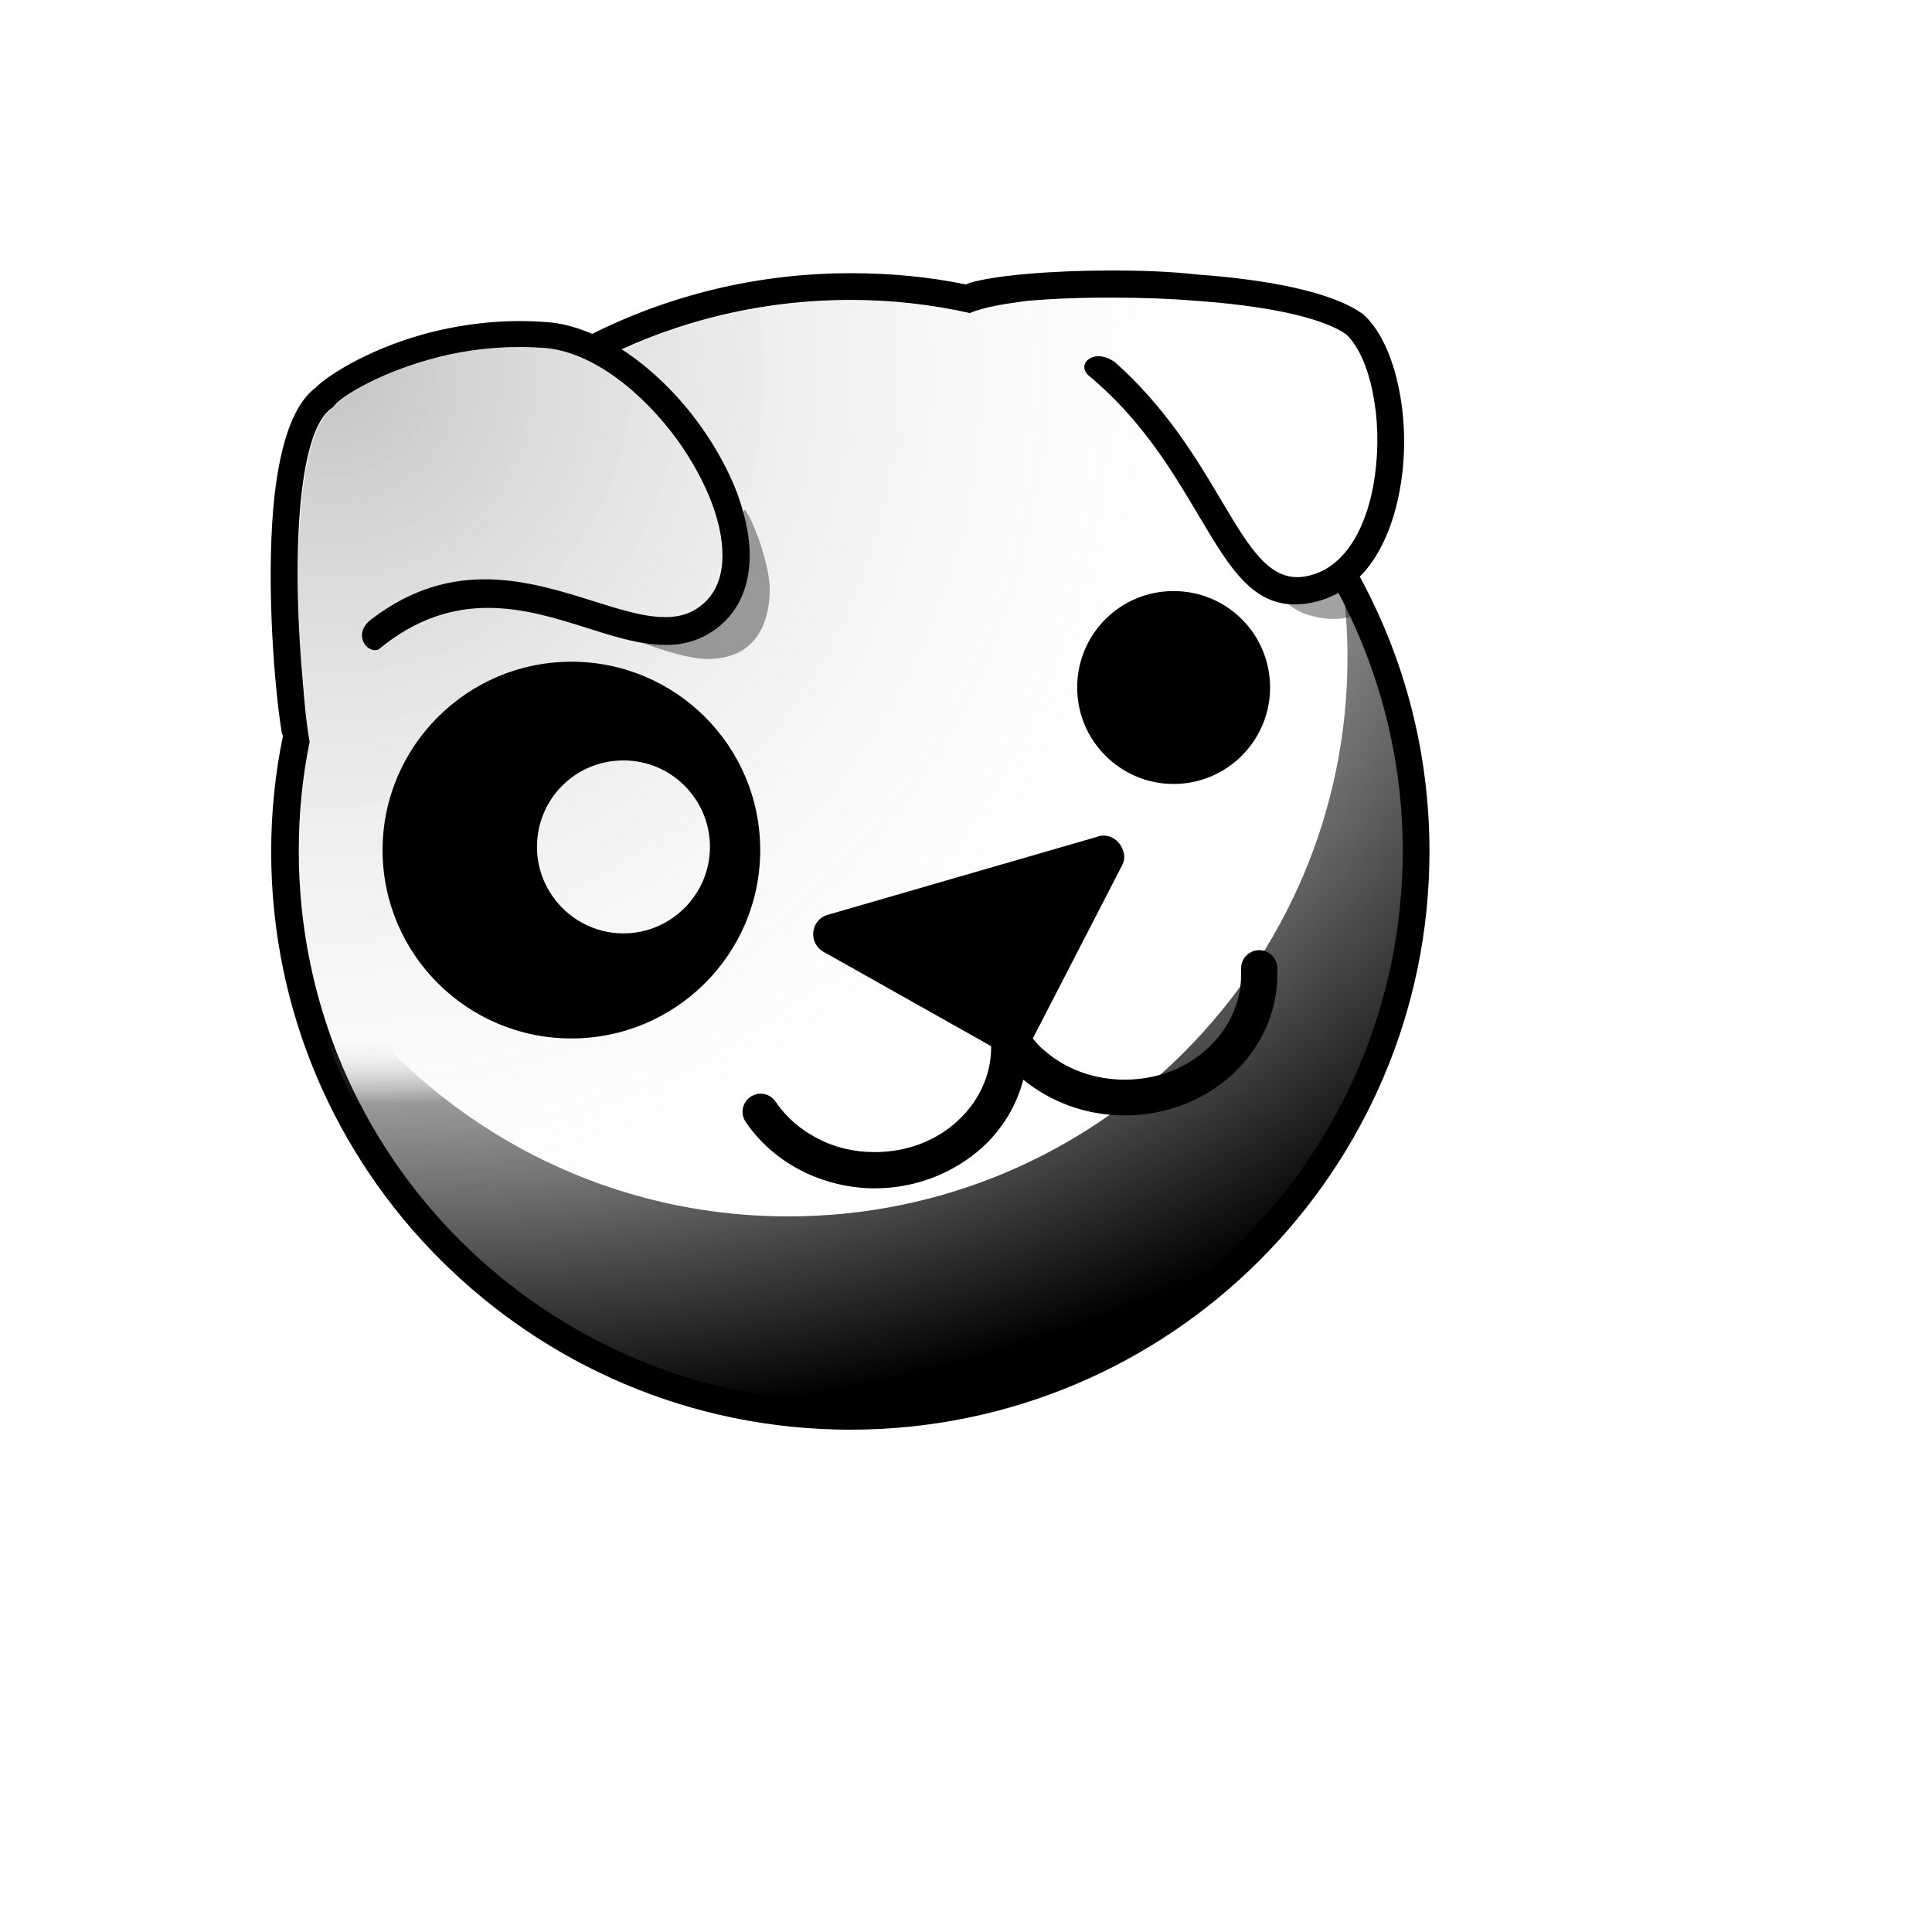 <svg xmlns="http://www.w3.org/2000/svg" version="1.1" xmlns:xlink="http://www.w3.org/1999/xlink" width="100%" height="100%" id="svgWorkerArea" viewBox="-25 -25 625 625" xmlns:idraw="https://idraw.muisca.co" style="background: white;"><defs id="defsdoc"><pattern id="patternBool" x="0" y="0" width="10" height="10" patternUnits="userSpaceOnUse" patternTransform="rotate(35)"><circle cx="5" cy="5" r="4" style="stroke: none;fill: #ff000070;"></circle></pattern><linearGradient id="b" x1="130.22" x2="136.471" y1="-2.841" y2="60.075" gradientTransform="scale(1.467 .682)" gradientUnits="userSpaceOnUse">
      <stop offset="0%" stop-color="#FFFDFF" id="stopImp-905079068"></stop>
      <stop offset="100%" stop-color="#FFF" stop-opacity="0" id="stopImp-572391525"></stop>
    </linearGradient><linearGradient id="c" x1="101.984" x2="118.85" y1="28.035" y2="89.449" gradientTransform="scale(1.25 .8)" gradientUnits="userSpaceOnUse">
      <stop offset="0%" stop-color="#FFF" id="stopImp-632058031"></stop>
      <stop offset="100%" stop-color="#FFF" stop-opacity="0" id="stopImp-207485873"></stop>
    </linearGradient><linearGradient id="d" x1="37.905" x2="34.426" y1="66.191" y2="39.909" gradientTransform="scale(1.378 .725)" gradientUnits="userSpaceOnUse">
      <stop offset="0%" stop-color="#FFF" stop-opacity=".009" id="stopImp-896107712"></stop>
      <stop offset="100%" stop-color="#FFF" stop-opacity=".784" id="stopImp-694512229"></stop>
    </linearGradient><radialGradient id="a" cx="82.894" cy="96.051" r="312.693" fx="82.894" fy="96.051" gradientTransform="scale(.999 1.001)" gradientUnits="userSpaceOnUse">
      <stop offset="0%" stop-opacity=".23" id="stopImp-432807319"></stop>
      <stop offset="100%" stop-color="#FFF" stop-opacity="0" id="stopImp-130015299"></stop>
    </radialGradient><radialGradient id="e" cx="121.07" cy="133.933" r="370.118" fx="-6.331" fy="108.452" gradientTransform="scale(1.157 .864)" gradientUnits="userSpaceOnUse">
      <stop offset="0%" stop-opacity="0" id="stopImp-33895003"></stop>
      <stop offset="63.26%" stop-color="#FFF" stop-opacity="0" id="stopImp-692087109"></stop>
      <stop offset="69.75%" stop-opacity=".392" id="stopImp-301930541"></stop>
      <stop offset="99.699%" stop-opacity=".994" id="stopImp-106291044"></stop>
      <stop offset="100%" id="stopImp-340743303"></stop>
    </radialGradient><filter id="f" width="2" height="2" x="-.5" y="-.5" filterUnits="objectBoundingBox">
      <feGaussianBlur in="SourceGraphic" result="blur" stdDeviation="8" id="feGaussianBlurImp-116436197"></feGaussianBlur>
    </filter></defs><g id="fileImp-216806174" class="cosito"><path id="pathImp-541318586" fill="url(#a)" class="grouped" style="fill:url(#a)" d="M361.993 72.168C382.793 73.633 401.983 77.148 410.479 83.008 414.874 87.109 418.096 95.166 419.561 104.541 421.026 113.184 420.879 122.998 419.268 131.934 417.657 140.723 414.434 148.779 409.6 154.199 406.231 158.008 402.129 160.498 397.002 161.377 385.723 163.135 379.278 152.148 370.196 136.914 362.139 123.291 352.325 106.738 335.772 92.09 329.18 87.256 323.321 92.236 326.837 96.045 344.415 110.693 354.375 127.539 362.579 141.309 373.418 159.619 381.182 172.803 398.321 170.019 401.837 169.434 405.059 168.262 407.989 166.65 421.172 191.553 428.643 219.971 428.643 250.293 428.643 299.658 408.721 344.189 376.348 376.562 344.122 408.789 299.444 428.857 250.225 428.857 201.006 428.857 156.329 408.935 124.102 376.562 91.876 344.336 71.807 299.658 71.807 250.293 71.807 238.135 72.979 226.416 75.323 214.99 74.151 208.398 73.565 201.221 73.126 195.801 71.661 179.98 70.635 158.008 72.393 139.258 73.712 123.877 76.788 110.986 82.647 107.031 83.087 106.738 83.379 106.445 83.672 106.006 85.577 103.516 96.71 96.191 113.848 91.357 122.491 88.867 132.452 87.256 143.438 87.256 145.928 87.256 148.565 87.402 151.202 87.549 166.583 88.721 183.135 101.904 194.561 117.871 199.249 124.463 203.057 131.494 205.547 138.379 208.038 145.117 209.209 151.562 208.77 157.275 208.331 163.281 205.987 168.408 201.153 171.777 192.803 177.783 180.938 174.121 167.462 169.873 146.514 163.281 121.905 155.518 95.538 175.44 88.946 180.127 93.534 186.169 97.489 184.705 122.098 164.197 145.649 171.792 165.131 177.944 180.805 182.925 193.536 187.212 205.547 178.716 212.579 173.589 216.975 164.958 216.975 158.037 216.975 151.114 216.241 143.513 213.458 135.75 210.674 128.132 206.866 120.215 201.739 113.037 194.708 103.223 185.772 94.434 176.25 88.135 198.809 77.881 223.858 72.168 250.225 72.168 263.555 72.168 276.446 73.633 288.897 76.416 294.17 74.219 301.202 73.34 307.354 72.461 314.385 71.875 322.735 71.436 331.817 71.436 333.135 71.143 334.307 71.143 335.625 71.143 344.268 71.143 353.204 71.436 361.993 72.168 361.993 72.168 361.993 72.168 361.993 72.168"></path><path id="pathImp-476711035" fill="url(#b)" class="grouped" style="fill:url(#b)" d="M331.524 72.754C371.954 72.754 404.62 85.205 404.62 100.586 404.62 112.451 385.284 122.559 357.891 126.514 353.936 104.394 326.397 85.791 288.897 77.881 300.909 74.658 315.704 72.754 331.524 72.754 331.524 72.754 331.524 72.754 331.524 72.754"></path><path id="pathImp-111568918" fill="url(#c)" class="grouped" style="fill:url(#c)" d="M248.321 73.779C309.112 73.779 358.477 99.853 358.477 132.08 358.477 164.307 309.112 190.381 248.321 190.381 229.424 190.381 211.7 187.891 196.172 183.496 196.758 183.35 197.198 183.203 197.784 183.203 201.739 182.178 205.694 179.98 209.502 176.172 213.018 172.07 215.508 167.676 216.827 162.695 218.145 157.861 218.145 152.441 216.827 146.582 215.508 140.869 213.604 135.449 211.407 130.322 209.063 125.195 206.426 120.215 203.35 115.381 199.688 109.961 195.733 104.834 191.338 100.293 186.944 95.752 181.963 91.65 176.25 88.135 195.587 79.199 220.782 73.779 248.321 73.779 248.321 73.779 248.321 73.779 248.321 73.779"></path><path id="pathImp-287172100" class="grouped" d="M334.747 62.5C314.825 62.5 296.954 64.111 288.897 66.455 288.457 66.602 288.018 66.748 287.579 67.041 275.567 64.551 262.969 63.379 250.225 63.379 220.196 63.379 191.778 70.41 166.583 83.008 161.749 80.957 156.768 79.492 151.788 79.199 136.7 78.027 122.93 80.078 111.358 83.301 93.34 88.428 80.596 96.777 77.081 100.439 69.024 106.445 65.069 121.387 63.458 138.818 61.114 165.332 63.897 198.291 66.094 211.621 66.094 212.207 66.387 212.647 66.534 213.086 64.043 225.098 62.725 237.695 62.725 250.44 62.725 302.148 83.672 348.877 117.657 382.715 151.641 416.553 198.37 437.5 250.079 437.5 301.788 437.5 348.663 416.553 382.5 382.715 416.338 348.877 437.432 302.148 437.432 250.44 437.432 218.213 429.229 187.891 414.874 161.523 414.874 161.523 416.045 160.351 416.045 160.352 422.051 153.613 425.86 144.092 427.764 133.838 429.668 123.877 429.668 113.037 428.057 103.516 426.153 92.09 422.051 82.129 416.045 76.709 415.899 76.562 415.752 76.416 415.606 76.416 405.791 69.385 384.844 65.43 362.432 63.818 353.35 62.793 343.829 62.5 334.747 62.5 334.747 62.5 334.747 62.5 334.747 62.5M335.625 71.289C344.268 71.289 353.204 71.582 361.993 72.314 382.793 73.779 402.129 77.295 410.479 83.154 414.874 87.256 418.096 95.312 419.561 104.688 421.026 113.33 420.879 123.144 419.268 132.08 417.657 140.869 414.434 148.926 409.6 154.346 406.231 158.154 402.129 160.644 397.002 161.523 385.723 163.281 379.278 152.295 370.196 137.061 362.139 123.438 352.325 107.031 335.772 92.236 329.18 87.402 323.321 92.383 326.837 96.191 344.415 110.693 354.375 127.686 362.579 141.455 373.418 159.766 381.182 172.949 398.321 170.166 401.837 169.58 405.059 168.408 407.989 166.797 421.172 191.699 428.79 220.117 428.79 250.293 428.79 299.512 408.868 344.189 376.495 376.416 344.268 408.643 299.59 428.564 250.225 428.564 200.86 428.564 156.329 408.643 123.956 376.416 91.583 344.189 71.661 299.512 71.661 250.293 71.661 238.135 72.832 226.416 75.176 214.99 74.004 208.398 73.418 201.221 72.979 195.801 72.979 195.801 72.979 195.654 72.979 195.654 71.514 179.98 70.489 158.008 72.1 139.258 73.418 123.877 76.495 110.986 82.354 107.031 82.793 106.738 83.087 106.445 83.379 106.006 85.284 103.516 96.563 96.191 113.702 91.357 122.344 88.867 132.305 87.256 143.292 87.256 145.782 87.256 148.418 87.402 151.055 87.549 166.583 88.721 182.989 101.904 194.415 117.725 199.102 124.316 202.911 131.348 205.401 138.086 207.891 144.824 209.063 151.269 208.624 156.982 208.184 162.988 205.84 168.115 201.006 171.484 192.657 177.49 180.792 173.828 167.315 169.58 146.368 162.988 121.612 155.225 95.391 175.147 88.799 179.834 93.487 186.572 97.442 185.107 122.051 164.746 145.196 171.924 164.678 178.076 180.352 183.057 194.122 187.305 206.133 178.809 213.311 173.682 216.68 166.357 217.413 157.861 217.999 150.83 216.534 143.213 213.75 135.303 210.967 127.686 206.719 119.922 201.592 112.744 194.561 102.93 185.625 94.141 176.104 87.988 198.663 77.734 223.712 72.022 250.079 72.022 263.409 72.022 276.299 73.486 288.75 76.269 294.024 74.072 301.055 73.193 307.354 72.314 314.385 71.728 322.735 71.289 331.817 71.289 331.817 71.289 335.625 71.289 335.625 71.289 335.625 71.289 335.625 71.289 335.625 71.289M354.668 166.211C337.383 166.211 323.467 180.127 323.467 197.412 323.467 214.697 337.53 228.613 354.668 228.613 371.807 228.613 385.87 214.697 385.87 197.412 385.87 180.127 371.954 166.211 354.668 166.211 354.668 166.211 354.668 166.211 354.668 166.211M159.844 189.062C126.153 189.062 98.76 216.455 98.76 250 98.76 283.691 126.153 310.938 159.844 310.938 193.536 310.938 220.928 283.691 220.928 250 220.928 216.309 193.536 189.062 159.844 189.062 159.844 189.062 159.844 189.062 159.844 189.062M176.69 220.996C192.217 220.996 204.668 233.594 204.668 248.975 204.668 264.355 192.071 276.953 176.69 276.953 161.309 276.953 148.712 264.355 148.712 248.975 148.712 233.447 161.163 220.996 176.69 220.996 176.69 220.996 176.69 220.996 176.69 220.996M331.963 245.312C331.231 245.312 330.499 245.459 329.766 245.752 329.766 245.752 242.754 270.947 242.754 270.947 242.608 270.947 242.462 271.094 242.315 271.094 239.825 271.973 238.067 274.316 238.067 277.246 238.067 279.883 239.678 282.226 242.022 283.252 242.022 283.252 295.635 313.428 295.635 313.428 295.635 313.428 295.635 313.721 295.635 313.721 295.635 322.949 291.534 331.445 284.795 337.598 278.057 343.897 268.536 347.705 257.989 347.705 251.397 347.705 245.098 346.24 239.532 343.31 234.112 340.527 229.424 336.572 226.055 331.592 226.055 331.445 225.909 331.445 225.909 331.445 224.883 329.834 223.125 328.809 221.075 328.809 217.852 328.809 215.215 331.445 215.215 334.668 215.215 335.986 215.655 337.158 216.387 338.184 220.928 344.775 227.081 350.049 234.258 353.711 241.436 357.373 249.639 359.424 257.989 359.424 271.465 359.424 283.77 354.297 292.706 346.24 299.151 340.381 303.838 332.764 306.036 324.268 314.825 331.445 326.25 335.84 338.848 335.84 352.325 335.84 364.629 330.859 373.565 322.656 382.647 314.307 388.213 302.881 388.213 290.283 388.213 290.283 388.213 288.232 388.213 288.232 388.213 285.01 385.577 282.373 382.354 282.373 379.131 282.373 376.495 285.01 376.495 288.232 376.495 288.232 376.495 290.283 376.495 290.283 376.495 299.512 372.393 308.008 365.655 314.16 358.916 320.459 349.395 324.268 338.848 324.268 328.741 324.268 319.659 320.752 312.921 314.893 311.456 313.721 310.284 312.402 309.112 310.938 309.112 310.938 337.823 255.273 337.823 255.273 338.409 254.248 338.702 253.223 338.702 252.051 338.409 248.242 335.479 245.312 331.963 245.312 331.963 245.312 331.963 245.312 331.963 245.312"></path><path id="ellipseImp-903136932" fill="url(#d)" class="grouped" style="fill:url(#d)" d="M81.475 119.629C81.475 104.252 105.14 91.797 134.356 91.797 163.572 91.797 187.237 104.252 187.237 119.629 187.237 135.006 163.572 147.461 134.356 147.461 105.14 147.461 81.475 135.006 81.475 119.629 81.475 119.629 81.475 119.629 81.475 119.629"></path><path id="pathImp-380581356" fill="#141414" fill-opacity=".392" class="grouped" d="M203.79 188.184C218.584 188.184 224.004 177.93 224.004 165.478 224.004 158.447 219.317 144.385 215.948 139.844 215.948 139.844 215.205 140.901 215.205 140.901 216.816 146.761 217.681 152.532 217.241 157.806 216.509 166.448 213.096 173.43 205.918 178.41 198.74 183.684 190.947 184.453 182.451 182.841 189.629 185.478 198.223 188.184 203.79 188.184 203.79 188.184 203.79 188.184 203.79 188.184M397.881 173.828C403.448 175.586 408.039 175.533 411.994 174.508 410.822 171.871 409.38 169.102 408.062 166.612 405.132 168.224 402.047 169.463 398.532 170.049 396.041 170.342 393.78 170.605 391.729 170.459 393.78 171.924 395.831 173.242 397.881 173.828 397.881 173.828 397.881 173.828 397.881 173.828"></path><path id="pathImp-331810572" fill="url(#e)" filter="url(#f)" class="grouped" style="fill:url(#e)" d="M410.918 187.598C410.918 287.5 329.913 368.506 230.01 368.506 162.042 368.506 102.715 331.006 71.807 275.488 84.405 362.939 159.844 430.322 250.811 430.322 350.713 430.322 431.719 349.316 431.719 249.414 431.866 217.48 423.516 187.451 409.014 161.523 410.186 170.019 410.918 178.662 410.918 187.598 410.918 187.598 410.918 187.598 410.918 187.598"></path></g></svg>